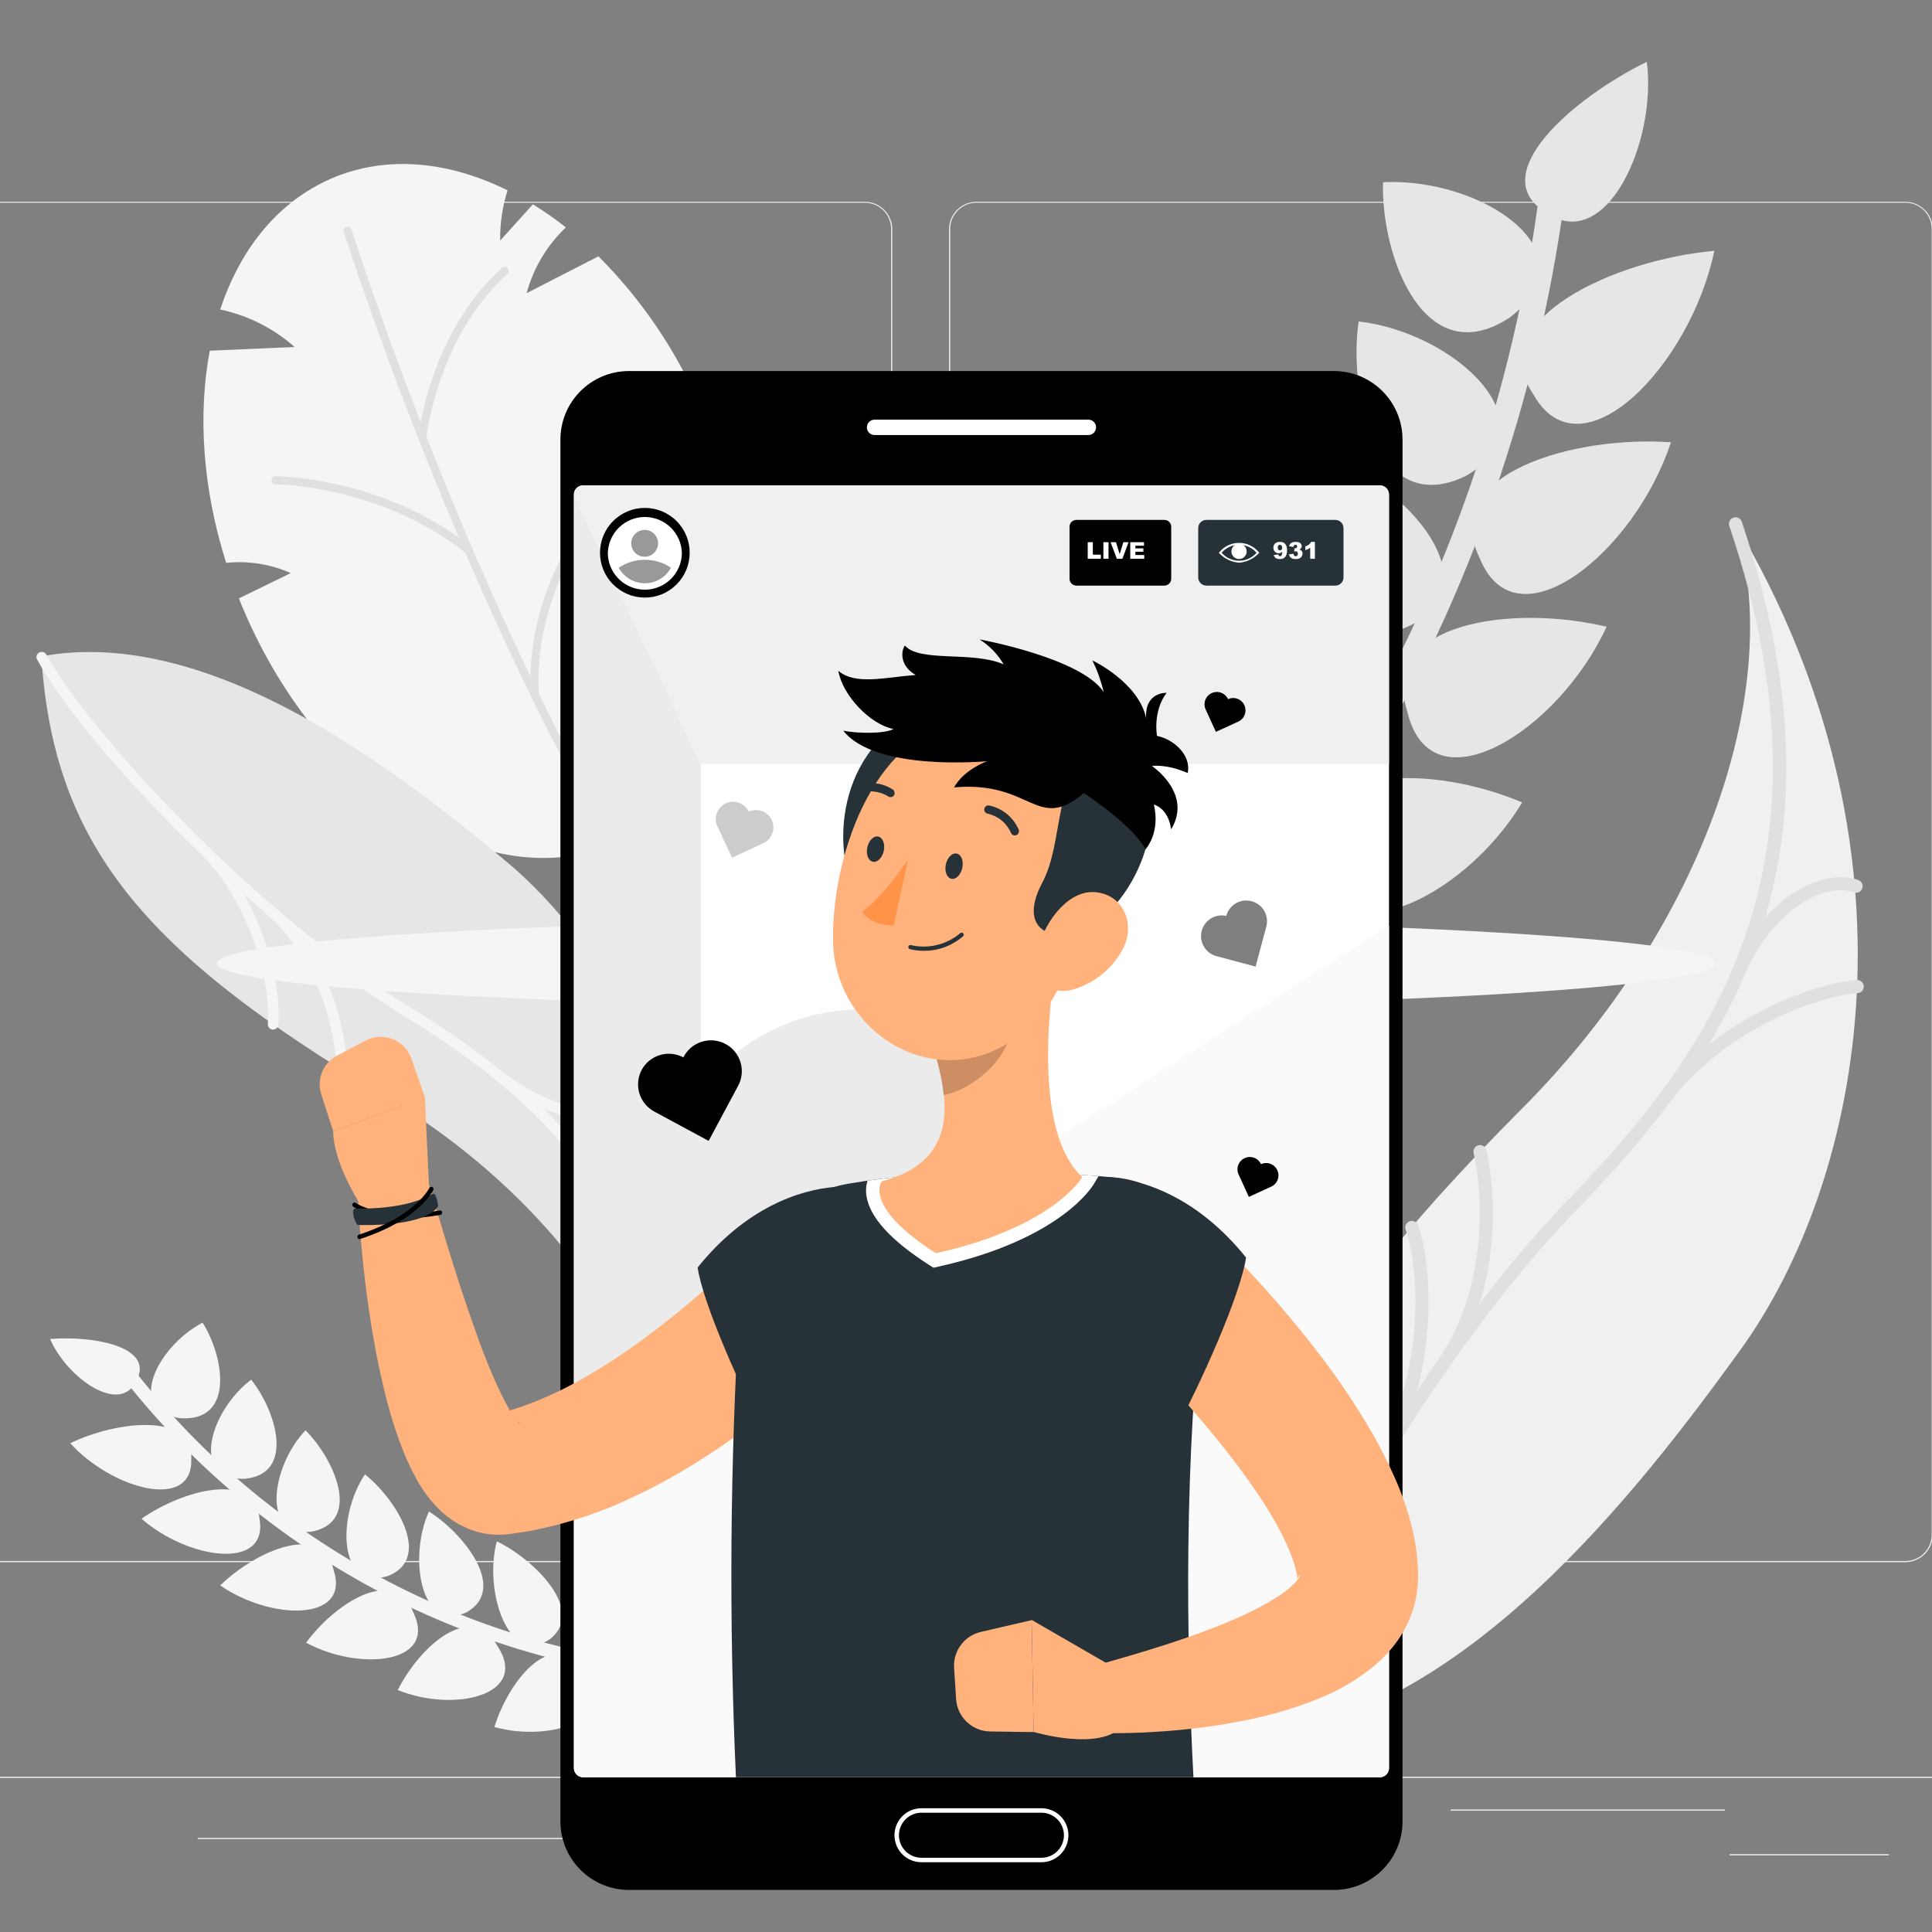 <svg width="500" height="500" viewBox="0 0 500 500" fill="none" xmlns="http://www.w3.org/2000/svg">
<rect x="0" y="0" width="500" height="500" fill="#808080" stroke="none"/>
<g clip-path="url(#clip0_1031_652)">
<path d="M551.243 459.816H-71.244V460.128H551.243V459.816Z" fill="#EBEBEB"/>
<path d="M488.87 479.848H447.636V480.159H488.87V479.848Z" fill="#EBEBEB"/>
<path d="M341.116 483.238H292.289V483.55H341.116V483.238Z" fill="#EBEBEB"/>
<path d="M446.391 468.297H375.403V468.608H446.391V468.297Z" fill="#EBEBEB"/>
<path d="M231.422 470.391H145.979V470.702H231.422V470.391Z" fill="#EBEBEB"/>
<path d="M250.383 470.391H242.502V470.702H250.383V470.391Z" fill="#EBEBEB"/>
<path d="M209.05 475.645H51.175V475.956H209.05V475.645Z" fill="#EBEBEB"/>
<path d="M223.815 404.293H-16.577C-18.46 404.29 -20.265 403.54 -21.596 402.207C-22.926 400.874 -23.673 399.068 -23.673 397.185V59.261C-23.657 57.389 -22.902 55.599 -21.574 54.279C-20.245 52.96 -18.45 52.218 -16.577 52.215H223.815C225.7 52.215 227.509 52.964 228.842 54.297C230.175 55.63 230.924 57.438 230.924 59.324V397.185C230.924 399.07 230.175 400.878 228.842 402.211C227.509 403.545 225.7 404.293 223.815 404.293ZM-16.577 52.464C-18.378 52.467 -20.103 53.185 -21.375 54.459C-22.648 55.734 -23.362 57.461 -23.362 59.261V397.185C-23.362 398.985 -22.648 400.712 -21.375 401.987C-20.103 403.261 -18.378 403.979 -16.577 403.982H223.815C225.617 403.979 227.344 403.262 228.618 401.988C229.892 400.714 230.609 398.986 230.613 397.185V59.261C230.609 57.46 229.892 55.733 228.618 54.458C227.344 53.184 225.617 52.467 223.815 52.464H-16.577Z" fill="#EBEBEB"/>
<path d="M493.115 404.293H252.711C250.826 404.29 249.02 403.54 247.688 402.208C246.355 400.875 245.605 399.069 245.602 397.185V59.261C245.622 57.388 246.379 55.597 247.71 54.279C249.04 52.959 250.837 52.218 252.711 52.215H493.115C494.986 52.221 496.778 52.965 498.104 54.284C499.43 55.603 500.183 57.391 500.199 59.261V397.185C500.199 399.066 499.454 400.87 498.126 402.203C496.798 403.535 494.996 404.287 493.115 404.293ZM252.711 52.464C250.909 52.467 249.182 53.184 247.908 54.458C246.634 55.733 245.917 57.46 245.913 59.261V397.185C245.917 398.986 246.634 400.714 247.908 401.988C249.182 403.262 250.909 403.979 252.711 403.982H493.115C494.917 403.979 496.644 403.262 497.918 401.988C499.192 400.714 499.91 398.986 499.913 397.185V59.261C499.91 57.46 499.192 55.733 497.918 54.458C496.644 53.184 494.917 52.467 493.115 52.464H252.711Z" fill="#EBEBEB"/>
<path d="M170.393 155.2L192.205 159.371C191.246 185.951 180.228 208.236 160.695 217.573C128.438 232.986 85.175 207.278 64.06 160.155C63.276 158.4 62.529 156.644 61.819 154.864L75.252 148.316C70.005 145.991 64.241 145.077 58.532 145.664C52.432 126.441 51.174 107.281 54.287 90.76L76.248 89.802C70.777 84.955 64.14 81.613 56.989 80.103C61.968 65.014 71.219 53.112 84.191 46.913C98.683 39.99 115.415 41.36 131.351 49.266C130.027 53.469 129.384 57.857 129.446 62.263L137.912 52.876C140.871 54.702 143.723 56.697 146.452 58.852C141.563 63.481 138.048 69.37 136.293 75.871L154.881 66.334C165.815 77.286 174.624 90.169 180.863 104.331C187.152 118.16 190.945 132.991 192.068 148.141C177.465 147.992 170.393 155.2 170.393 155.2Z" fill="#F5F5F5"/>
<path d="M167.704 234.27C167.524 234.27 167.348 234.224 167.191 234.137C167.034 234.05 166.902 233.925 166.807 233.772C120.669 160.045 89.358 61.119 88.997 60.123C88.944 59.988 88.919 59.843 88.925 59.697C88.93 59.552 88.966 59.409 89.029 59.278C89.092 59.147 89.182 59.031 89.292 58.936C89.402 58.841 89.531 58.77 89.67 58.727C89.809 58.684 89.955 58.67 90.1 58.686C90.245 58.703 90.384 58.748 90.51 58.821C90.636 58.894 90.746 58.992 90.833 59.109C90.919 59.226 90.981 59.359 91.013 59.501C91.325 60.484 122.598 159.161 168.6 232.652C168.748 232.89 168.796 233.177 168.733 233.45C168.67 233.723 168.502 233.96 168.264 234.109C168.097 234.217 167.902 234.273 167.704 234.27Z" fill="#E0E0E0"/>
<path d="M109.278 114.339H109.178C109.04 114.327 108.905 114.287 108.782 114.222C108.659 114.157 108.55 114.067 108.462 113.96C108.373 113.852 108.308 113.727 108.268 113.594C108.229 113.46 108.217 113.32 108.232 113.182C108.232 112.92 111.145 86.215 129.92 69.309C130.021 69.214 130.14 69.141 130.27 69.094C130.4 69.046 130.538 69.026 130.676 69.033C130.814 69.04 130.95 69.074 131.074 69.134C131.199 69.195 131.31 69.279 131.401 69.383C131.496 69.486 131.569 69.606 131.617 69.737C131.664 69.868 131.685 70.007 131.678 70.146C131.671 70.285 131.636 70.422 131.576 70.547C131.516 70.673 131.431 70.785 131.326 70.877C113.15 87.249 110.361 113.132 110.324 113.393C110.299 113.653 110.178 113.894 109.984 114.069C109.791 114.244 109.539 114.341 109.278 114.339Z" fill="#E0E0E0"/>
<path d="M121.092 143.377C120.863 143.357 120.648 143.261 120.482 143.103C98.296 125.524 71.728 125.35 71.193 125.35C70.934 125.322 70.694 125.199 70.52 125.005C70.346 124.811 70.249 124.559 70.249 124.298C70.249 124.037 70.346 123.786 70.52 123.591C70.694 123.397 70.934 123.274 71.193 123.246C71.467 123.246 98.894 123.246 121.814 141.46C122.031 141.636 122.169 141.89 122.2 142.167C122.23 142.445 122.149 142.723 121.976 142.942C121.876 143.082 121.743 143.196 121.589 143.272C121.435 143.348 121.264 143.384 121.092 143.377Z" fill="#E0E0E0"/>
<path d="M138.485 181.107C138.23 181.103 137.986 181.008 137.796 180.839C137.607 180.67 137.484 180.438 137.451 180.186C137.451 179.874 133.355 147.916 163.596 120.875C163.806 120.691 164.08 120.598 164.359 120.615C164.637 120.633 164.898 120.76 165.083 120.968C165.269 121.177 165.364 121.45 165.349 121.729C165.334 122.007 165.209 122.269 165.002 122.456C135.634 148.713 139.493 179.588 139.543 179.899C139.569 180.041 139.567 180.187 139.535 180.328C139.503 180.469 139.443 180.602 139.357 180.718C139.272 180.835 139.164 180.933 139.04 181.006C138.915 181.079 138.777 181.126 138.634 181.144L138.485 181.107Z" fill="#E0E0E0"/>
<path d="M10.7 169.865C13.85 218.543 37.069 246.43 99.243 283.431C146.315 311.443 174.8 355.913 173.057 391.258C195.367 315.215 165.301 251.41 130.89 222.838C103.413 200.018 54.648 161.697 10.7 169.865Z" fill="#E6E6E6"/>
<path d="M173.058 392.64H172.946C172.587 392.608 172.254 392.436 172.021 392.161C171.788 391.886 171.673 391.53 171.701 391.171C177.502 314.543 139.331 284.277 102.991 261.918C66.65 239.558 22.13 193.606 9.493 170.487C9.4 170.178 9.418 169.846 9.544 169.549C9.67 169.252 9.897 169.008 10.183 168.861C10.47 168.713 10.8 168.67 11.115 168.74C11.43 168.809 11.71 168.987 11.908 169.242C22.864 189.273 65.343 235.524 104.41 259.602C141.386 282.385 180.353 313.236 174.427 391.395C174.393 391.735 174.235 392.051 173.982 392.281C173.729 392.511 173.4 392.639 173.058 392.64Z" fill="#F5F5F5"/>
<path d="M167.791 292.634C156.673 292.634 140.178 288.998 128.064 279.325C127.777 279.097 127.592 278.764 127.55 278.4C127.508 278.036 127.612 277.67 127.84 277.383C128.068 277.096 128.4 276.911 128.765 276.868C129.129 276.826 129.495 276.931 129.782 277.159C143.763 288.363 163.757 291.077 173.493 289.459C173.672 289.429 173.855 289.434 174.032 289.475C174.209 289.515 174.376 289.59 174.524 289.695C174.672 289.801 174.798 289.934 174.895 290.088C174.991 290.242 175.056 290.413 175.087 290.592C175.117 290.771 175.112 290.954 175.071 291.131C175.03 291.308 174.955 291.475 174.85 291.623C174.745 291.771 174.612 291.897 174.458 291.994C174.304 292.09 174.133 292.155 173.954 292.186C171.915 292.498 169.854 292.647 167.791 292.634Z" fill="#F5F5F5"/>
<path d="M88.474 278.251C88.296 278.253 88.119 278.22 87.954 278.153C87.789 278.086 87.638 277.988 87.511 277.863C87.384 277.738 87.283 277.589 87.213 277.425C87.143 277.261 87.106 277.085 87.105 276.907C86.868 267.495 82.785 248.409 68.953 236.57C68.709 236.323 68.566 235.994 68.554 235.647C68.541 235.3 68.659 234.961 68.885 234.697C69.111 234.434 69.428 234.265 69.773 234.224C70.118 234.184 70.465 234.274 70.746 234.478C85.312 246.928 89.607 266.972 89.856 276.807C89.861 276.988 89.83 277.168 89.765 277.337C89.7 277.506 89.602 277.66 89.477 277.791C89.352 277.922 89.203 278.027 89.037 278.099C88.871 278.172 88.693 278.211 88.512 278.214L88.474 278.251Z" fill="#F5F5F5"/>
<path d="M70.684 266.463H70.559C70.194 266.428 69.858 266.25 69.625 265.968C69.391 265.685 69.28 265.321 69.314 264.957C70.186 255.719 65.666 235.737 53.217 222.217C52.967 221.955 52.831 221.606 52.838 221.244C52.845 220.883 52.994 220.539 53.254 220.287C53.387 220.163 53.544 220.067 53.714 220.004C53.884 219.941 54.065 219.912 54.247 219.919C54.428 219.926 54.607 219.969 54.772 220.045C54.937 220.121 55.085 220.228 55.209 220.362C68.219 234.505 72.937 255.495 72.016 265.181C71.994 265.522 71.845 265.843 71.599 266.081C71.352 266.318 71.026 266.454 70.684 266.463Z" fill="#F5F5F5"/>
<path d="M172.422 314.344C165.724 314.344 156.586 310.51 148.531 299.865C148.406 299.722 148.312 299.555 148.254 299.374C148.197 299.192 148.178 299.001 148.197 298.812C148.217 298.623 148.276 298.44 148.369 298.275C148.463 298.11 148.59 297.966 148.742 297.851C148.894 297.737 149.067 297.656 149.252 297.612C149.437 297.568 149.629 297.562 149.816 297.596C150.003 297.63 150.181 297.701 150.339 297.807C150.497 297.913 150.632 298.05 150.735 298.209C160.694 311.369 172.87 313.635 177.825 310.199C178.127 309.995 178.497 309.917 178.855 309.982C179.213 310.047 179.532 310.25 179.743 310.547C179.847 310.695 179.92 310.863 179.959 311.04C179.998 311.217 180.001 311.4 179.969 311.579C179.936 311.757 179.869 311.927 179.77 312.079C179.672 312.231 179.544 312.362 179.394 312.464C177.31 313.774 174.882 314.429 172.422 314.344Z" fill="#F5F5F5"/>
<path d="M18.17 373.497C28.939 385.361 49.793 391.138 49.506 377.804C50.253 365.355 30.309 367.683 18.17 373.497Z" fill="#F5F5F5"/>
<path d="M12.967 346.527C17.362 356.711 31.256 366.447 35.376 357.172C39.92 348.519 24.234 345.631 12.967 346.527Z" fill="#F5F5F5"/>
<path d="M36.621 393.038C48.535 403.508 69.401 406.633 67.185 393.175C66.115 380.489 47.403 385.543 36.621 393.038Z" fill="#F5F5F5"/>
<path d="M56.989 410.297C69.924 419.31 90.603 419.821 86.383 406.45C83.507 393.714 66.301 401.296 56.989 410.297Z" fill="#F5F5F5"/>
<path d="M79.224 425.126C93.043 432.595 113.162 430.579 107.062 417.494C102.244 404.907 86.794 414.792 79.224 425.126Z" fill="#F5F5F5"/>
<path d="M102.941 437.386C117.507 443.274 136.916 438.755 128.861 426.181C122.163 413.943 108.705 425.932 102.941 437.386Z" fill="#F5F5F5"/>
<path d="M127.952 446.949C143.128 451.169 161.566 444.26 151.607 432.383C143.079 420.73 131.799 434.574 127.952 446.949Z" fill="#F5F5F5"/>
<path d="M52.432 342.297C57.91 351.012 60.811 367.719 46.954 367.059C32.226 365.379 40.58 348.522 52.432 342.297Z" fill="#F5F5F5"/>
<path d="M65.006 357.059C71.393 365.014 76.572 381.535 63.226 382.718C48.884 382.954 54.561 364.889 65.006 357.059Z" fill="#F5F5F5"/>
<path d="M79.062 370.172C86.295 377.343 93.728 393.428 81.067 396.316C67.322 398.458 70.173 379.472 79.062 370.172Z" fill="#F5F5F5"/>
<path d="M94.45 381.574C102.455 387.911 112.116 403.336 100.314 407.905C87.341 411.777 87.267 392.156 94.45 381.574Z" fill="#F5F5F5"/>
<path d="M111.008 391.184C119.723 396.612 131.563 411.103 120.781 417.241C108.742 422.781 105.667 402.849 111.008 391.184Z" fill="#F5F5F5"/>
<path d="M128.574 398.902C137.887 403.347 151.905 416.73 142.269 424.262C131.326 431.359 125.2 411.427 128.574 398.902Z" fill="#F5F5F5"/>
<path d="M165.899 431.547C165.899 431.821 165.899 432.095 165.899 432.369C165.918 432.553 165.892 432.739 165.825 432.911C165.757 433.083 165.65 433.236 165.511 433.358C165.372 433.48 165.206 433.567 165.026 433.611C164.847 433.656 164.659 433.657 164.48 433.614C137.365 429.614 111.314 420.268 87.84 406.12C64.365 391.972 43.934 373.303 27.732 351.197C27.614 351.061 27.53 350.9 27.485 350.727C27.439 350.553 27.435 350.372 27.471 350.196C27.507 350.02 27.583 349.855 27.693 349.714C27.803 349.572 27.944 349.458 28.105 349.379L28.84 349.031C29.206 348.876 29.613 348.849 29.997 348.952C30.38 349.056 30.718 349.285 30.956 349.603C46.759 371.163 66.686 389.37 89.582 403.168C112.477 416.965 137.885 426.079 164.33 429.979C164.727 430.032 165.096 430.215 165.379 430.498C165.663 430.782 165.845 431.15 165.899 431.547Z" fill="#F5F5F5"/>
<path d="M443.665 64.91C437.54 94.54 409.142 124.046 396.792 102.01C383.595 82.526 418.305 67.151 443.665 64.91Z" fill="#E6E6E6"/>
<path d="M426.198 16C428.85 36.828 415.578 66.011 399.954 54.905C384.255 45.219 407.001 25.4 426.198 16Z" fill="#E6E6E6"/>
<path d="M432.435 114.469C423.098 142.979 392.123 168.127 382.798 144.099C372.353 122.424 407.648 112.664 432.435 114.469Z" fill="#E6E6E6"/>
<path d="M415.777 162.208C403.328 189.324 370.311 209.978 364.223 184.219C356.753 160.664 392.036 156.456 415.777 162.208Z" fill="#E6E6E6"/>
<path d="M393.929 207.676C378.628 233.148 343.906 249.196 341.267 222.03C336.996 196.894 371.656 198.152 393.929 207.676Z" fill="#E6E6E6"/>
<path d="M367.112 250.454C349.06 274.108 313.13 285.313 314.126 257.139C313.267 230.771 346.719 237.344 367.112 250.454Z" fill="#E6E6E6"/>
<path d="M335.539 290.093C314.897 311.556 278.17 318.08 282.988 289.172C285.727 261.919 317.412 273.634 335.539 290.093Z" fill="#E6E6E6"/>
<path d="M357.924 47.166C357.376 66.575 368.742 96.603 390.666 82.212C412.976 65.218 383.172 45.846 357.924 47.166Z" fill="#E6E6E6"/>
<path d="M351.611 83.203C348.86 102.313 356.33 134.172 379.188 123.266C402.742 109.858 376.15 85.905 351.611 83.203Z" fill="#E6E6E6"/>
<path d="M341.328 118.066C336.46 136.741 339.834 170.044 363.252 162.636C387.641 152.839 364.746 124.652 341.328 118.066Z" fill="#E6E6E6"/>
<path d="M327.26 151.43C320.313 169.432 319.404 203.843 343.021 199.984C367.871 193.759 349.109 161.775 327.26 151.43Z" fill="#E6E6E6"/>
<path d="M309.556 183C300.605 200.193 295.252 235.289 318.695 234.816C343.619 232.251 329.439 196.857 309.556 183Z" fill="#E6E6E6"/>
<path d="M288.367 212.469C277.474 228.653 267.526 263.924 290.459 266.911C315.097 267.932 305.896 229.612 288.367 212.469Z" fill="#E6E6E6"/>
<path d="M258.998 301.509L259.708 302.891C259.863 303.194 260.088 303.457 260.363 303.658C260.638 303.859 260.956 303.994 261.292 304.051C261.628 304.107 261.972 304.085 262.298 303.985C262.624 303.886 262.922 303.711 263.169 303.476C303.463 270.886 336.884 230.618 361.491 185.009C386.099 139.4 401.403 89.357 406.515 37.786C406.578 37.453 406.563 37.11 406.471 36.783C406.379 36.457 406.212 36.156 405.984 35.905C405.756 35.654 405.472 35.459 405.156 35.337C404.84 35.214 404.5 35.166 404.162 35.197L402.631 35.321C401.885 35.424 401.196 35.773 400.67 36.312C400.145 36.85 399.814 37.549 399.73 38.297C394.741 88.591 379.813 137.393 355.813 181.872C331.813 226.35 299.218 265.62 259.919 297.401C259.337 297.89 258.932 298.557 258.765 299.299C258.599 300.042 258.681 300.818 258.998 301.509Z" fill="#E6E6E6"/>
<path d="M322.778 449.724C311.661 390.588 330.895 350.126 393.879 286.919C441.586 239.05 462.029 177.2 449.131 135.48C499.042 219.554 482.558 305.071 450.226 349.616C424.368 385.334 377.806 446.039 322.778 449.724Z" fill="#F0F0F0"/>
<path d="M322.778 451.429C322.639 451.426 322.5 451.406 322.367 451.367C322.148 451.314 321.943 451.219 321.762 451.086C321.58 450.954 321.428 450.786 321.312 450.594C321.196 450.402 321.119 450.188 321.087 449.966C321.054 449.744 321.066 449.518 321.122 449.3C329.139 417.852 368.306 349.378 404.896 311.506C441.486 273.634 477.877 225.827 447.512 136.027C447.396 135.608 447.444 135.16 447.648 134.775C447.852 134.39 448.195 134.098 448.607 133.958C449.019 133.818 449.469 133.841 449.865 134.022C450.261 134.203 450.572 134.528 450.736 134.932C481.711 226.549 444.573 275.327 407.336 313.872C368.008 354.582 331.393 422.844 324.421 450.147C324.324 450.51 324.111 450.832 323.814 451.063C323.518 451.294 323.154 451.423 322.778 451.429Z" fill="#E0E0E0"/>
<path d="M430.904 285.762C430.588 285.761 430.279 285.671 430.011 285.504C429.743 285.337 429.527 285.099 429.386 284.817C429.246 284.534 429.186 284.218 429.214 283.904C429.243 283.589 429.358 283.289 429.547 283.036C443.478 264.585 467.705 254.738 480.466 253.63C480.691 253.607 480.919 253.63 481.135 253.696C481.351 253.762 481.552 253.871 481.726 254.015C481.9 254.16 482.043 254.338 482.148 254.538C482.253 254.739 482.316 254.958 482.335 255.184C482.354 255.409 482.328 255.636 482.259 255.851C482.189 256.066 482.077 256.266 481.93 256.437C481.783 256.609 481.603 256.75 481.401 256.851C481.199 256.953 480.978 257.013 480.753 257.028C468.627 258.074 445.557 267.474 432.261 285.09C432.103 285.3 431.898 285.471 431.662 285.588C431.427 285.704 431.167 285.764 430.904 285.762Z" fill="#E0E0E0"/>
<path d="M373.399 354.869C373.051 354.87 372.711 354.761 372.428 354.558C372.059 354.297 371.807 353.901 371.728 353.456C371.649 353.011 371.748 352.553 372.004 352.18C384.915 333.817 383.956 309.752 381.367 298.422C381.317 298.205 381.31 297.98 381.347 297.76C381.385 297.54 381.465 297.329 381.583 297.14C381.702 296.951 381.856 296.787 382.038 296.658C382.22 296.529 382.425 296.437 382.643 296.387C382.86 296.337 383.085 296.33 383.305 296.367C383.525 296.405 383.736 296.485 383.925 296.603C384.114 296.722 384.278 296.876 384.407 297.058C384.536 297.24 384.628 297.445 384.678 297.663C387.405 309.54 388.413 334.788 374.793 354.135C374.636 354.36 374.428 354.544 374.185 354.671C373.943 354.799 373.673 354.867 373.399 354.869Z" fill="#E0E0E0"/>
<path d="M359.019 376.678C358.74 376.676 358.466 376.603 358.222 376.467C358.025 376.362 357.849 376.219 357.707 376.046C357.565 375.874 357.458 375.674 357.393 375.46C357.329 375.246 357.307 375.021 357.329 374.799C357.352 374.576 357.419 374.36 357.525 374.163C368.269 354.244 367.56 328.946 363.75 318.139C363.632 317.724 363.676 317.28 363.873 316.896C364.07 316.512 364.405 316.217 364.811 316.071C365.216 315.924 365.663 315.936 366.059 316.105C366.456 316.274 366.774 316.587 366.95 316.982C371.021 328.348 371.805 354.879 360.575 375.757C360.428 376.041 360.205 376.278 359.929 376.441C359.654 376.604 359.339 376.686 359.019 376.678Z" fill="#E0E0E0"/>
<path d="M449.342 254.563C449.114 254.567 448.889 254.52 448.682 254.426C448.475 254.34 448.287 254.214 448.13 254.055C447.972 253.897 447.847 253.708 447.763 253.501C447.678 253.294 447.635 253.072 447.637 252.848C447.639 252.624 447.685 252.403 447.773 252.197C456.874 230.522 472.859 224.808 480.802 227.709C481.029 227.772 481.241 227.882 481.423 228.031C481.606 228.181 481.756 228.366 481.863 228.577C481.97 228.787 482.032 229.017 482.046 229.252C482.06 229.488 482.024 229.724 481.942 229.945C481.86 230.166 481.733 230.368 481.569 230.537C481.405 230.707 481.208 230.84 480.99 230.93C480.771 231.019 480.537 231.062 480.301 231.056C480.065 231.051 479.833 230.996 479.619 230.896C472.648 228.319 458.791 234.743 450.91 253.517C450.782 253.827 450.564 254.092 450.285 254.278C450.006 254.465 449.677 254.564 449.342 254.563Z" fill="#E0E0E0"/>
<path d="M250 260.64C357.082 260.64 443.89 255.572 443.89 249.32C443.89 243.068 357.082 238 250 238C142.917 238 56.11 243.068 56.11 249.32C56.11 255.572 142.917 260.64 250 260.64Z" fill="#F5F5F5"/>
<path d="M345.227 96.027H162.779C152.979 96.027 145.034 103.972 145.034 113.773V471.366C145.034 481.167 152.979 489.111 162.779 489.111H345.227C355.028 489.111 362.972 481.167 362.972 471.366V113.773C362.972 103.972 355.028 96.027 345.227 96.027Z" fill="black"/>
<path d="M357.085 125.605H150.911C149.592 125.605 148.523 126.674 148.523 127.993V457.572C148.523 458.891 149.592 459.96 150.911 459.96H357.085C358.404 459.96 359.473 458.891 359.473 457.572V127.993C359.473 126.674 358.404 125.605 357.085 125.605Z" fill="white"/>
<path d="M359.473 197.722H181.383L148.523 127.993C148.523 127.68 148.585 127.369 148.705 127.079C148.825 126.79 149.001 126.527 149.223 126.305C149.444 126.083 149.708 125.907 149.997 125.787C150.287 125.667 150.598 125.605 150.911 125.605H357.085C357.718 125.605 358.326 125.857 358.773 126.305C359.221 126.753 359.473 127.36 359.473 127.993V197.722Z" fill="#F0F0F0"/>
<path d="M148.523 127.992V364.232H181.383V197.721L148.523 127.992Z" fill="#EBEBEB"/>
<path d="M148.523 374.481V457.562C148.523 458.196 148.775 458.805 149.222 459.254C149.67 459.704 150.277 459.958 150.911 459.961H357.085C357.719 459.958 358.327 459.704 358.774 459.254C359.221 458.805 359.473 458.196 359.473 457.562V239.508L148.523 374.481Z" fill="#FAFAFA"/>
<path d="M274.317 325.988C280.999 297.678 263.466 269.312 235.156 262.63C206.846 255.949 178.48 273.482 171.799 301.791C165.117 330.101 182.65 358.467 210.96 365.149C239.269 371.831 267.636 354.298 274.317 325.988Z" fill="#EBEBEB"/>
<path d="M281.665 108.605H226.343C225.242 108.605 224.349 109.498 224.349 110.599C224.349 111.7 225.242 112.593 226.343 112.593H281.665C282.766 112.593 283.658 111.7 283.658 110.599C283.658 109.498 282.766 108.605 281.665 108.605Z" fill="white"/>
<path d="M269.517 481.947H238.477C236.624 481.947 234.846 481.211 233.535 479.9C232.225 478.589 231.488 476.812 231.488 474.958C231.488 473.104 232.225 471.327 233.535 470.016C234.846 468.705 236.624 467.969 238.477 467.969H269.517C271.371 467.969 273.148 468.705 274.459 470.016C275.77 471.327 276.506 473.104 276.506 474.958C276.506 476.812 275.77 478.589 274.459 479.9C273.148 481.211 271.371 481.947 269.517 481.947ZM238.477 469.128C236.931 469.128 235.448 469.742 234.355 470.835C233.262 471.929 232.647 473.412 232.647 474.958C232.647 476.504 233.262 477.987 234.355 479.08C235.448 480.174 236.931 480.788 238.477 480.788H269.517C271.063 480.788 272.546 480.174 273.64 479.08C274.733 477.987 275.347 476.504 275.347 474.958C275.347 473.412 274.733 471.929 273.64 470.835C272.546 469.742 271.063 469.128 269.517 469.128H238.477Z" fill="white"/>
<path d="M345.575 134.551H312.217C311.046 134.551 310.096 135.5 310.096 136.672V149.433C310.096 150.605 311.046 151.554 312.217 151.554H345.575C346.747 151.554 347.696 150.605 347.696 149.433V136.672C347.696 135.5 346.747 134.551 345.575 134.551Z" fill="#263238"/>
<path d="M320.667 145.624C318.739 145.472 316.933 144.618 315.591 143.225L315.428 143.051L315.591 142.877C316.209 142.131 316.985 141.531 317.863 141.118C318.74 140.706 319.698 140.492 320.667 140.492C321.637 140.492 322.594 140.706 323.472 141.118C324.349 141.531 325.125 142.131 325.744 142.877L325.906 143.051L325.744 143.225C324.404 144.621 322.597 145.475 320.667 145.624ZM316.147 143.051C316.709 143.7 317.405 144.22 318.185 144.576C318.966 144.932 319.815 145.117 320.673 145.117C321.531 145.117 322.38 144.932 323.16 144.576C323.941 144.22 324.637 143.7 325.199 143.051C324.637 142.403 323.941 141.883 323.16 141.527C322.38 141.171 321.531 140.986 320.673 140.986C319.815 140.986 318.966 141.171 318.185 141.527C317.405 141.883 316.709 142.403 316.147 143.051Z" fill="white"/>
<path d="M322.637 142.705C322.637 143.094 322.522 143.475 322.305 143.799C322.089 144.124 321.781 144.376 321.421 144.525C321.061 144.674 320.665 144.713 320.282 144.637C319.9 144.561 319.549 144.374 319.273 144.098C318.998 143.823 318.81 143.471 318.734 143.089C318.658 142.707 318.697 142.311 318.846 141.951C318.995 141.591 319.248 141.283 319.572 141.066C319.896 140.85 320.277 140.734 320.667 140.734C321.189 140.734 321.69 140.942 322.06 141.311C322.43 141.681 322.637 142.182 322.637 142.705Z" fill="white"/>
<path d="M329.636 143.646L330.822 143.496C330.854 143.662 330.906 143.779 330.98 143.848C331.055 143.916 331.146 143.95 331.253 143.95C331.444 143.95 331.594 143.854 331.701 143.66C331.779 143.518 331.838 143.216 331.877 142.755C331.734 142.901 331.588 143.009 331.438 143.077C331.287 143.146 331.113 143.18 330.916 143.18C330.531 143.18 330.206 143.043 329.94 142.77C329.677 142.496 329.545 142.15 329.545 141.732C329.545 141.447 329.612 141.188 329.747 140.953C329.882 140.719 330.067 140.542 330.304 140.423C330.54 140.302 330.837 140.241 331.194 140.241C331.624 140.241 331.969 140.315 332.229 140.464C332.488 140.61 332.695 140.845 332.85 141.167C333.006 141.487 333.084 141.911 333.084 142.438C333.084 143.214 332.921 143.782 332.595 144.144C332.269 144.503 331.816 144.683 331.238 144.683C330.896 144.683 330.627 144.644 330.43 144.565C330.232 144.485 330.068 144.369 329.938 144.217C329.807 144.064 329.706 143.874 329.636 143.646ZM331.833 141.729C331.833 141.497 331.774 141.315 331.657 141.185C331.54 141.052 331.397 140.985 331.229 140.985C331.071 140.985 330.939 141.045 330.834 141.164C330.73 141.283 330.679 141.462 330.679 141.7C330.679 141.94 330.732 142.124 330.84 142.251C330.949 142.378 331.085 142.441 331.247 142.441C331.415 142.441 331.555 142.38 331.666 142.257C331.777 142.134 331.833 141.958 331.833 141.729ZM334.742 141.557L333.614 141.354C333.708 140.995 333.888 140.72 334.153 140.528C334.421 140.337 334.799 140.241 335.287 140.241C335.848 140.241 336.253 140.346 336.503 140.555C336.753 140.764 336.878 141.026 336.878 141.343C336.878 141.528 336.827 141.696 336.726 141.847C336.624 141.997 336.471 142.129 336.266 142.242C336.432 142.283 336.559 142.331 336.646 142.386C336.789 142.474 336.899 142.59 336.978 142.734C337.058 142.877 337.098 143.048 337.098 143.247C337.098 143.497 337.032 143.737 336.901 143.968C336.771 144.196 336.582 144.373 336.336 144.498C336.09 144.621 335.767 144.683 335.366 144.683C334.976 144.683 334.667 144.637 334.44 144.545C334.216 144.453 334.03 144.319 333.884 144.144C333.739 143.966 333.628 143.743 333.55 143.476L334.742 143.317C334.789 143.558 334.861 143.725 334.959 143.818C335.059 143.91 335.185 143.956 335.337 143.956C335.497 143.956 335.63 143.897 335.735 143.78C335.843 143.663 335.896 143.507 335.896 143.312C335.896 143.112 335.845 142.958 335.741 142.849C335.64 142.739 335.501 142.685 335.325 142.685C335.231 142.685 335.103 142.708 334.938 142.755L335 141.902C335.066 141.912 335.118 141.917 335.155 141.917C335.312 141.917 335.441 141.867 335.545 141.768C335.65 141.668 335.703 141.55 335.703 141.413C335.703 141.282 335.664 141.178 335.586 141.1C335.508 141.021 335.4 140.982 335.264 140.982C335.123 140.982 335.009 141.025 334.921 141.111C334.833 141.195 334.773 141.344 334.742 141.557ZM340.291 140.241V144.609H339.084V141.747C338.889 141.896 338.699 142.016 338.516 142.107C338.334 142.199 338.105 142.287 337.83 142.371V141.393C338.236 141.262 338.552 141.104 338.776 140.921C339.001 140.737 339.177 140.511 339.304 140.241H340.291Z" fill="white"/>
<path d="M301.334 134.551H278.57C277.59 134.551 276.796 135.345 276.796 136.324V149.781C276.796 150.76 277.59 151.554 278.57 151.554H301.334C302.313 151.554 303.107 150.76 303.107 149.781V136.324C303.107 135.345 302.313 134.551 301.334 134.551Z" fill="black"/>
<path d="M281.501 140.314H282.828V143.552H284.899V144.609H281.501V140.314ZM285.556 140.314H286.886V144.609H285.556V140.314ZM287.416 140.314H288.805L289.771 143.405L290.724 140.314H292.071L290.478 144.609H289.039L287.416 140.314ZM292.508 140.314H296.064V141.231H293.838V141.914H295.903V142.79H293.838V143.637H296.129V144.609H292.508V140.314Z" fill="white"/>
<path d="M175.089 151.255C179.62 146.724 179.62 139.378 175.089 134.847C170.558 130.316 163.212 130.316 158.681 134.847C154.15 139.378 154.15 146.724 158.681 151.255C163.212 155.786 170.558 155.786 175.089 151.255Z" fill="black"/>
<path d="M176.468 143.049C176.463 145.177 175.749 147.243 174.441 148.921C173.132 150.598 171.302 151.793 169.24 152.316C167.177 152.84 164.999 152.662 163.049 151.811C161.098 150.96 159.487 149.484 158.468 147.616C157.703 146.215 157.304 144.645 157.309 143.049C157.395 140.566 158.442 138.214 160.229 136.488C162.016 134.762 164.404 133.797 166.888 133.797C169.373 133.797 171.76 134.762 173.547 136.488C175.334 138.214 176.382 140.566 176.468 143.049Z" fill="white"/>
<path opacity="0.4" d="M173.651 146.923C172.99 148.14 172.013 149.157 170.823 149.865C169.632 150.573 168.273 150.946 166.888 150.946C165.503 150.946 164.144 150.573 162.954 149.865C161.763 149.157 160.786 148.14 160.125 146.923C162.127 145.585 164.48 144.871 166.888 144.871C169.296 144.871 171.65 145.585 173.651 146.923Z" fill="black"/>
<path opacity="0.4" d="M170.313 140.614C170.313 141.302 170.109 141.974 169.727 142.546C169.345 143.118 168.802 143.563 168.167 143.826C167.531 144.09 166.832 144.158 166.158 144.024C165.483 143.89 164.864 143.559 164.377 143.073C163.891 142.586 163.56 141.967 163.426 141.292C163.292 140.618 163.36 139.919 163.624 139.283C163.887 138.648 164.332 138.105 164.904 137.723C165.476 137.341 166.148 137.137 166.836 137.137C167.758 137.137 168.643 137.503 169.295 138.155C169.947 138.807 170.313 139.692 170.313 140.614Z" fill="black"/>
<path d="M224.546 341.241L223.329 342.597L222.239 343.756L220.06 346.074C218.611 347.592 217.128 349.064 215.632 350.513C212.665 353.434 209.605 356.227 206.476 358.963C200.174 364.469 193.552 369.597 186.644 374.32C183.144 376.685 179.551 378.956 175.865 381.136C172.144 383.303 168.331 385.32 164.356 387.186C156.212 391.14 147.607 394.064 138.74 395.89C137.581 396.122 136.422 396.354 135.263 396.516L133.501 396.771L132.62 396.899L132.18 396.968L131.299 397.073C129.329 397.288 127.338 397.218 125.388 396.864C123.632 396.553 121.925 396.011 120.311 395.253C117.923 394.14 115.737 392.635 113.844 390.802C111.449 388.47 109.421 385.789 107.828 382.851C106.594 380.644 105.502 378.359 104.56 376.012C102.896 371.915 101.499 367.714 100.375 363.437C99.297 359.345 98.382 355.323 97.57 351.313C96.029 343.292 94.858 335.376 94.024 327.436C93.189 319.497 92.598 311.696 92.459 303.583C92.428 301.504 93.148 299.484 94.487 297.894C95.826 296.304 97.693 295.25 99.747 294.926C101.8 294.602 103.901 295.029 105.665 296.13C107.428 297.23 108.735 298.93 109.346 300.917V301.091C113.762 315.637 118.039 330.496 123.035 344.405C124.252 347.882 125.55 351.29 126.918 354.558C128.184 357.654 129.608 360.683 131.183 363.634C131.827 364.842 132.555 366.004 133.362 367.111C134.011 367.992 134.718 368.583 134.521 368.27C134.054 367.764 133.48 367.368 132.841 367.111C132.105 366.756 131.325 366.499 130.523 366.346C129.529 366.16 128.515 366.113 127.509 366.207H127.324C127.324 366.207 127.15 366.207 127.208 366.207H127.347L127.625 366.137L128.17 366.01L129.271 365.743C130.014 365.584 130.75 365.387 131.473 365.152C134.515 364.278 137.496 363.205 140.398 361.941C143.447 360.65 146.426 359.2 149.323 357.595C155.376 354.232 161.203 350.476 166.766 346.352C169.583 344.219 172.423 342.075 175.193 339.827C177.963 337.578 180.687 335.19 183.387 332.872C186.088 330.554 188.731 328.027 191.338 325.559C192.648 324.33 193.912 323.067 195.187 321.826L197.053 319.972L198.71 318.268L199.209 317.746C202.357 314.489 206.659 312.598 211.188 312.481C215.717 312.364 220.111 314.031 223.424 317.121C226.736 320.212 228.703 324.48 228.9 329.006C229.096 333.533 227.508 337.955 224.476 341.322L224.546 341.241Z" fill="#FFB27B"/>
<path d="M216.259 307.164C206.812 307.894 192.903 312.635 180.548 328.027C181.8 336.906 191.652 359.901 201.121 377.09C227.096 353.782 238.64 324.967 216.259 307.164Z" fill="#263238"/>
<path d="M111.05 307.683L109.961 283.957L86.235 292.812C86.235 292.812 85.725 300.474 94.626 313.907L111.05 307.683Z" fill="#FFB27B"/>
<path d="M104.607 315.298C95.578 315.298 91.59 312.423 91.382 312.273C91.259 312.181 91.177 312.043 91.156 311.891C91.134 311.739 91.174 311.584 91.266 311.461C91.358 311.339 91.494 311.258 91.646 311.234C91.797 311.21 91.952 311.246 92.077 311.334C92.077 311.334 98.614 315.97 113.74 313.27C113.815 313.254 113.892 313.255 113.966 313.27C114.041 313.285 114.112 313.316 114.174 313.359C114.237 313.402 114.291 313.457 114.331 313.522C114.372 313.586 114.4 313.658 114.412 313.733C114.439 313.884 114.406 314.039 114.319 314.165C114.232 314.291 114.099 314.377 113.949 314.405C110.868 314.983 107.741 315.282 104.607 315.298Z" fill="black"/>
<path d="M91.95 312.764C90.79 312.764 91.648 315.731 92.286 316.728C92.339 316.815 92.414 316.888 92.503 316.939C92.592 316.989 92.693 317.017 92.796 317.017C95.195 317.099 110.019 317.33 113.392 312.184C113.31 311.215 113.075 310.264 112.697 309.368C112.664 309.281 112.613 309.202 112.547 309.138C112.48 309.073 112.4 309.025 112.313 308.995C112.225 308.965 112.132 308.955 112.04 308.965C111.948 308.975 111.86 309.006 111.781 309.055C109.834 310.272 103.633 313.007 91.95 312.764Z" fill="#263238"/>
<path d="M93.155 320.668C93.079 320.68 93.001 320.677 92.926 320.659C92.851 320.641 92.78 320.609 92.718 320.564C92.655 320.519 92.602 320.461 92.562 320.396C92.522 320.33 92.495 320.257 92.483 320.181C92.47 320.105 92.473 320.027 92.491 319.952C92.509 319.877 92.541 319.807 92.587 319.744C92.632 319.682 92.689 319.629 92.755 319.588C92.82 319.548 92.893 319.521 92.969 319.509C107.631 314.664 111.051 307.547 111.085 307.478C111.151 307.337 111.269 307.228 111.414 307.174C111.56 307.12 111.72 307.125 111.862 307.188C111.931 307.219 111.993 307.264 112.045 307.32C112.097 307.375 112.137 307.441 112.163 307.512C112.188 307.583 112.2 307.659 112.196 307.735C112.192 307.81 112.173 307.885 112.14 307.953C112.001 308.266 108.466 315.614 93.34 320.61L93.155 320.668Z" fill="black"/>
<path d="M94.673 269.284L87.232 273.178C85.477 274.099 84.105 275.61 83.356 277.444C82.607 279.279 82.531 281.319 83.14 283.204L86.235 292.812L109.961 283.957L106.484 273.978C106.089 272.838 105.453 271.797 104.62 270.925C103.786 270.053 102.775 269.371 101.654 268.925C100.533 268.48 99.329 268.281 98.124 268.343C96.92 268.405 95.742 268.726 94.673 269.284Z" fill="#FFB27B"/>
<path d="M308.867 459.963H190.458C188.621 419.268 188.931 378.506 191.385 337.844C191.862 330.16 194.922 322.863 200.068 317.138C205.215 311.413 212.146 307.595 219.736 306.306C241.538 302.632 264.765 302.504 288.955 304.787C292.306 305.111 295.558 306.101 298.522 307.698C301.485 309.296 304.1 311.469 306.213 314.09C308.325 316.711 309.893 319.727 310.825 322.963C311.756 326.198 312.033 329.586 311.638 332.929C306.294 377.437 307.013 425.075 308.867 459.963Z" fill="#263238"/>
<path d="M224.522 305.563C224.115 306.868 224.023 308.25 224.256 309.597C225.125 315.056 230.538 321.013 240.355 327.307L241.572 328.084L242.986 327.771C274.71 320.689 282.812 306.908 283.136 306.351L284.295 304.381C263.513 302.677 243.496 302.828 224.522 305.563Z" fill="white"/>
<path d="M273.702 246.355C270.793 263.115 268.173 293.749 280.088 304.633C280.088 304.633 272.786 317.557 242.21 324.337C223.039 312.051 228.232 305.711 228.232 305.711C246.777 300.866 245.966 287.073 242.454 274.185L273.702 246.355Z" fill="#FFB27B"/>
<path opacity="0.2" d="M260.952 257.73L242.407 274.201C243.275 277.202 243.876 280.274 244.204 283.381C251.286 282.221 260.883 274.189 261.485 266.725C261.849 263.719 261.668 260.672 260.952 257.73Z" fill="black"/>
<path d="M226.876 192.39C239.104 186.594 240.842 195.206 240.089 201.732C239.336 208.257 241.248 214.226 242.662 222.595C244.076 230.963 234.885 235.553 226.528 234.892C218.171 234.232 212.886 208.049 226.876 192.39Z" fill="#263238"/>
<path d="M283.878 225.713C277.735 247.503 275.243 260.566 261.624 269.49C241.155 282.901 216.085 266.871 215.598 243.69C215.157 222.827 225.287 190.686 248.805 186.594C271.986 182.549 290.021 203.899 283.878 225.713Z" fill="#FFB27B"/>
<path d="M278.535 242.15C265.009 243.112 266.55 234.419 269.645 228.624C272.74 222.828 273.122 216.558 274.861 208.305C276.599 200.053 286.834 199.033 294.368 202.742C301.902 206.451 297.265 232.68 278.535 242.15Z" fill="#263238"/>
<path d="M280.459 205.271C268.312 215.54 267.002 201.968 246.915 203.776C249.431 199.14 255.481 196.995 255.481 196.995C255.481 196.995 226.585 199.777 218.229 189.091C221.798 189.867 229.019 189.925 231.233 188.673C225.253 187.514 218.043 180.004 216.954 173.605C221.37 177.384 229.066 175.286 236.982 174.683C233.146 172.528 232.995 168.888 234.166 167.057C238.072 171.508 251.691 168.413 259.746 171.936C258.219 169.313 256.079 167.098 253.51 165.48C253.51 165.48 279.856 170.267 285.651 179.123C284.972 176.29 283.989 173.538 282.719 170.916C282.719 170.916 294.715 176.596 296.628 185.926C296.187 178.972 301.948 179.308 301.948 179.308C301.948 179.308 298.47 183.168 299.409 190.447C304.045 191.385 308.322 195.628 307.384 200.067C301.866 197.633 298.111 198.236 298.111 198.236C298.111 198.236 308.751 205.317 303.083 214.636C302.376 209.096 298.609 208.215 298.609 208.215C298.609 208.215 300.534 214.683 296.477 219.806C292.733 213.083 280.459 205.271 280.459 205.271Z" fill="black"/>
<path d="M249.037 224.625C248.655 226.421 247.38 227.673 246.209 227.418C245.038 227.163 244.401 225.506 244.783 223.698C245.166 221.89 246.441 220.649 247.623 220.904C248.805 221.159 249.431 222.828 249.037 224.625Z" fill="#263238"/>
<path d="M228.718 220.218C228.324 222.015 227.061 223.267 225.879 223.012C224.696 222.757 224.07 221.088 224.464 219.291C224.859 217.495 226.122 216.243 227.293 216.498C228.463 216.753 229.112 218.422 228.718 220.218Z" fill="#263238"/>
<path d="M234.989 222.516C234.989 222.516 228.649 231.997 223.062 236.03C225.6 239.693 231.303 239.507 231.303 239.507L234.989 222.516Z" fill="#FF9448"/>
<path d="M235.453 245.627C237.853 246.218 240.36 246.223 242.762 245.643C245.165 245.062 247.392 243.911 249.257 242.289C249.308 242.239 249.349 242.18 249.377 242.114C249.405 242.048 249.419 241.978 249.419 241.907C249.419 241.835 249.405 241.765 249.377 241.699C249.349 241.633 249.308 241.574 249.257 241.524C249.155 241.424 249.018 241.367 248.875 241.367C248.732 241.367 248.594 241.424 248.492 241.524C246.743 243 244.672 244.044 242.445 244.573C240.219 245.103 237.899 245.103 235.673 244.572C235.54 244.557 235.406 244.592 235.297 244.669C235.188 244.746 235.111 244.861 235.081 244.991C235.051 245.122 235.07 245.258 235.134 245.376C235.198 245.493 235.304 245.582 235.43 245.627H235.453Z" fill="#263238"/>
<path d="M262.378 216.176C262.615 216.234 262.864 216.21 263.085 216.106C263.345 215.985 263.547 215.766 263.647 215.497C263.747 215.228 263.737 214.931 263.618 214.669C262.932 213.095 261.878 211.708 260.545 210.625C259.212 209.542 257.638 208.795 255.957 208.445C255.672 208.403 255.383 208.477 255.153 208.648C254.922 208.82 254.77 209.076 254.728 209.361C254.687 209.645 254.76 209.934 254.932 210.165C255.103 210.395 255.359 210.548 255.644 210.589C256.97 210.884 258.207 211.491 259.251 212.36C260.295 213.228 261.117 214.334 261.648 215.585C261.721 215.729 261.825 215.856 261.95 215.958C262.076 216.059 262.222 216.134 262.378 216.176Z" fill="#263238"/>
<path d="M220.883 205.198C221.032 205.347 221.22 205.45 221.426 205.493C221.632 205.537 221.846 205.519 222.042 205.442C223.298 204.929 224.657 204.72 226.009 204.833C227.361 204.946 228.666 205.377 229.82 206.091C230.051 206.262 230.34 206.334 230.624 206.293C230.909 206.252 231.165 206.1 231.338 205.87C231.491 205.633 231.552 205.347 231.51 205.067C231.467 204.788 231.324 204.533 231.106 204.352C229.665 203.42 228.021 202.849 226.312 202.685C224.604 202.522 222.881 202.772 221.289 203.413C221.021 203.515 220.804 203.718 220.685 203.978C220.566 204.238 220.554 204.535 220.651 204.804C220.702 204.95 220.781 205.083 220.883 205.198Z" fill="#263238"/>
<path d="M309.888 315.718L312.206 317.851L314.338 319.891C315.753 321.247 317.109 322.638 318.476 324.029C321.212 326.799 323.854 329.639 326.474 332.513C331.713 338.309 336.697 344.301 341.542 350.583C346.463 357.01 350.973 363.742 355.045 370.739C357.168 374.445 359.102 378.255 360.84 382.156C362.761 386.393 364.294 390.797 365.418 395.311C366.045 397.842 366.495 400.414 366.763 403.007C366.902 404.364 366.983 405.778 366.995 407.238C367.03 409.105 366.895 410.971 366.589 412.813C365.919 416.676 364.472 420.363 362.335 423.65C360.559 426.341 358.413 428.768 355.96 430.86C352.076 434.111 347.748 436.792 343.106 438.822C339.132 440.549 335.042 441.998 330.867 443.157C326.88 444.316 322.904 445.116 318.975 445.846C315.046 446.577 311.139 447.098 307.245 447.515C303.351 447.933 299.468 448.199 295.596 448.385C293.649 448.477 291.714 448.512 289.801 448.535C287.889 448.559 285.965 448.535 283.855 448.466C281.784 448.432 279.795 447.653 278.252 446.272C276.709 444.89 275.715 442.999 275.453 440.944C275.191 438.89 275.678 436.809 276.826 435.085C277.973 433.361 279.703 432.107 281.699 431.555L282.151 431.428C295.759 427.603 309.969 423.465 321.896 417.959C324.728 416.688 327.467 415.216 330.09 413.555C332.151 412.365 334.013 410.859 335.607 409.092C336.14 408.455 336.372 407.933 336.326 407.783C336.28 407.632 336.082 407.852 335.92 408.27C335.92 408.374 335.862 408.467 335.828 408.559C335.793 408.652 335.828 408.455 335.758 408.293C335.758 407.899 335.642 407.47 335.538 406.983C335.302 405.905 335.008 404.841 334.657 403.796C333.713 401.19 332.59 398.654 331.296 396.204C329.916 393.538 328.27 390.814 326.497 388.09C322.764 382.475 318.741 377.059 314.443 371.863C310.108 366.485 305.437 361.235 300.696 356.019C298.32 353.423 295.886 350.861 293.464 348.3L289.801 344.51L287.981 342.644L286.254 340.905L285.895 340.546C282.699 337.335 280.891 332.999 280.86 328.469C280.829 323.939 282.579 319.578 285.732 316.325C288.884 313.072 293.188 311.187 297.717 311.076C302.246 310.964 306.637 312.636 309.946 315.73L309.888 315.718Z" fill="#FFB27B"/>
<path d="M286.764 304.59C296.21 305.32 310.119 310.049 322.475 325.453C321.223 334.343 311.371 357.327 301.901 374.528C275.927 351.196 264.429 322.393 286.764 304.59Z" fill="#263238"/>
<path d="M288.236 431.505L267.002 419.242L267.5 448.219C267.5 448.219 284.724 453.4 290.531 446.642L288.236 431.505Z" fill="#FFB27B"/>
<path d="M246.916 431.598L247.437 439.712C247.578 441.967 248.566 444.086 250.205 445.643C251.843 447.199 254.009 448.078 256.269 448.103L267.501 448.266L267.002 419.289L253.847 422.337C251.783 422.813 249.955 424.004 248.686 425.699C247.418 427.395 246.79 429.485 246.916 431.598Z" fill="#FFB27B"/>
<path d="M290.578 245.626C287.878 250.656 283.293 254.408 277.828 256.058C270.584 258.167 266.875 251.711 268.811 244.826C270.561 238.637 276.437 230.071 283.739 230.918C291.042 231.764 293.835 239.483 290.578 245.626Z" fill="#FFB27B"/>
<path d="M166.048 276.923C166.542 275.998 167.214 275.18 168.024 274.516C168.835 273.851 169.768 273.352 170.772 273.049C171.775 272.745 172.828 272.643 173.871 272.746C174.914 272.85 175.927 273.159 176.851 273.654C177.327 272.699 177.99 271.85 178.801 271.155C179.612 270.461 180.553 269.936 181.57 269.612C182.587 269.288 183.659 269.17 184.722 269.267C185.785 269.364 186.817 269.673 187.759 270.176C188.7 270.679 189.531 271.366 190.203 272.195C190.874 273.025 191.373 273.981 191.669 275.006C191.965 276.032 192.052 277.106 191.926 278.166C191.799 279.226 191.462 280.249 190.933 281.177L183.399 295.259L169.386 287.702C167.515 286.714 166.113 285.024 165.487 283.003C164.861 280.982 165.063 278.795 166.048 276.923Z" fill="black"/>
<path opacity="0.5" d="M323.912 233.237C323.232 233.055 322.523 233.009 321.826 233.101C321.128 233.192 320.456 233.421 319.846 233.773C319.237 234.125 318.703 234.593 318.275 235.152C317.847 235.71 317.533 236.348 317.352 237.028C316.001 236.73 314.587 236.965 313.406 237.684C312.224 238.403 311.366 239.551 311.01 240.888C310.654 242.224 310.828 243.647 311.496 244.858C312.163 246.069 313.273 246.976 314.593 247.39L324.943 250.148L327.714 239.832C327.901 239.15 327.951 238.437 327.861 237.735C327.771 237.032 327.542 236.355 327.189 235.742C326.835 235.128 326.364 234.591 325.801 234.161C325.239 233.732 324.597 233.418 323.912 233.237Z" fill="black"/>
<path opacity="0.2" d="M187.85 207.922C188.921 207.42 190.148 207.363 191.261 207.766C192.374 208.168 193.282 208.995 193.784 210.067C194.317 209.818 194.894 209.676 195.481 209.65C196.068 209.624 196.655 209.714 197.208 209.915C197.761 210.115 198.268 210.423 198.702 210.82C199.136 211.217 199.487 211.695 199.736 212.228C199.985 212.761 200.126 213.337 200.152 213.925C200.179 214.512 200.089 215.099 199.888 215.652C199.687 216.204 199.38 216.712 198.983 217.146C198.586 217.58 198.107 217.931 197.574 218.18L189.461 221.982L185.659 213.868C185.412 213.334 185.272 212.756 185.248 212.168C185.224 211.58 185.317 210.993 185.52 210.441C185.724 209.888 186.034 209.381 186.434 208.949C186.834 208.517 187.315 208.168 187.85 207.922Z" fill="black"/>
<path d="M322.035 182.503C321.861 182.123 321.614 181.781 321.308 181.496C321.002 181.212 320.642 180.99 320.25 180.845C319.858 180.7 319.441 180.633 319.024 180.649C318.606 180.665 318.195 180.764 317.816 180.939C317.462 180.17 316.818 179.574 316.024 179.28C315.231 178.987 314.354 179.02 313.585 179.374C312.817 179.727 312.22 180.372 311.927 181.165C311.633 181.959 311.667 182.836 312.02 183.604L314.675 189.4L320.47 186.746C320.852 186.571 321.196 186.322 321.482 186.014C321.767 185.706 321.989 185.344 322.135 184.95C322.28 184.556 322.346 184.137 322.329 183.717C322.312 183.297 322.212 182.884 322.035 182.503Z" fill="black"/>
<path d="M330.565 302.851C330.391 302.471 330.144 302.128 329.838 301.844C329.532 301.559 329.172 301.338 328.78 301.193C328.388 301.047 327.972 300.981 327.554 300.997C327.136 301.013 326.726 301.111 326.346 301.286C326.171 300.906 325.923 300.563 325.615 300.279C325.308 299.994 324.948 299.773 324.555 299.628C324.162 299.482 323.744 299.416 323.326 299.432C322.907 299.448 322.496 299.547 322.115 299.722C321.735 299.897 321.393 300.145 321.108 300.452C320.823 300.76 320.602 301.12 320.457 301.513C320.312 301.906 320.245 302.323 320.261 302.742C320.277 303.16 320.376 303.572 320.551 303.952L323.205 309.747L329 307.093C329.382 306.918 329.726 306.67 330.012 306.362C330.298 306.053 330.52 305.692 330.665 305.298C330.81 304.903 330.876 304.484 330.859 304.064C330.842 303.644 330.742 303.232 330.565 302.851Z" fill="black"/>
</g>
<defs>
<clipPath id="clip0_1031_652">
<rect width="500" height="500" fill="white"/>
</clipPath>
</defs>
</svg>
